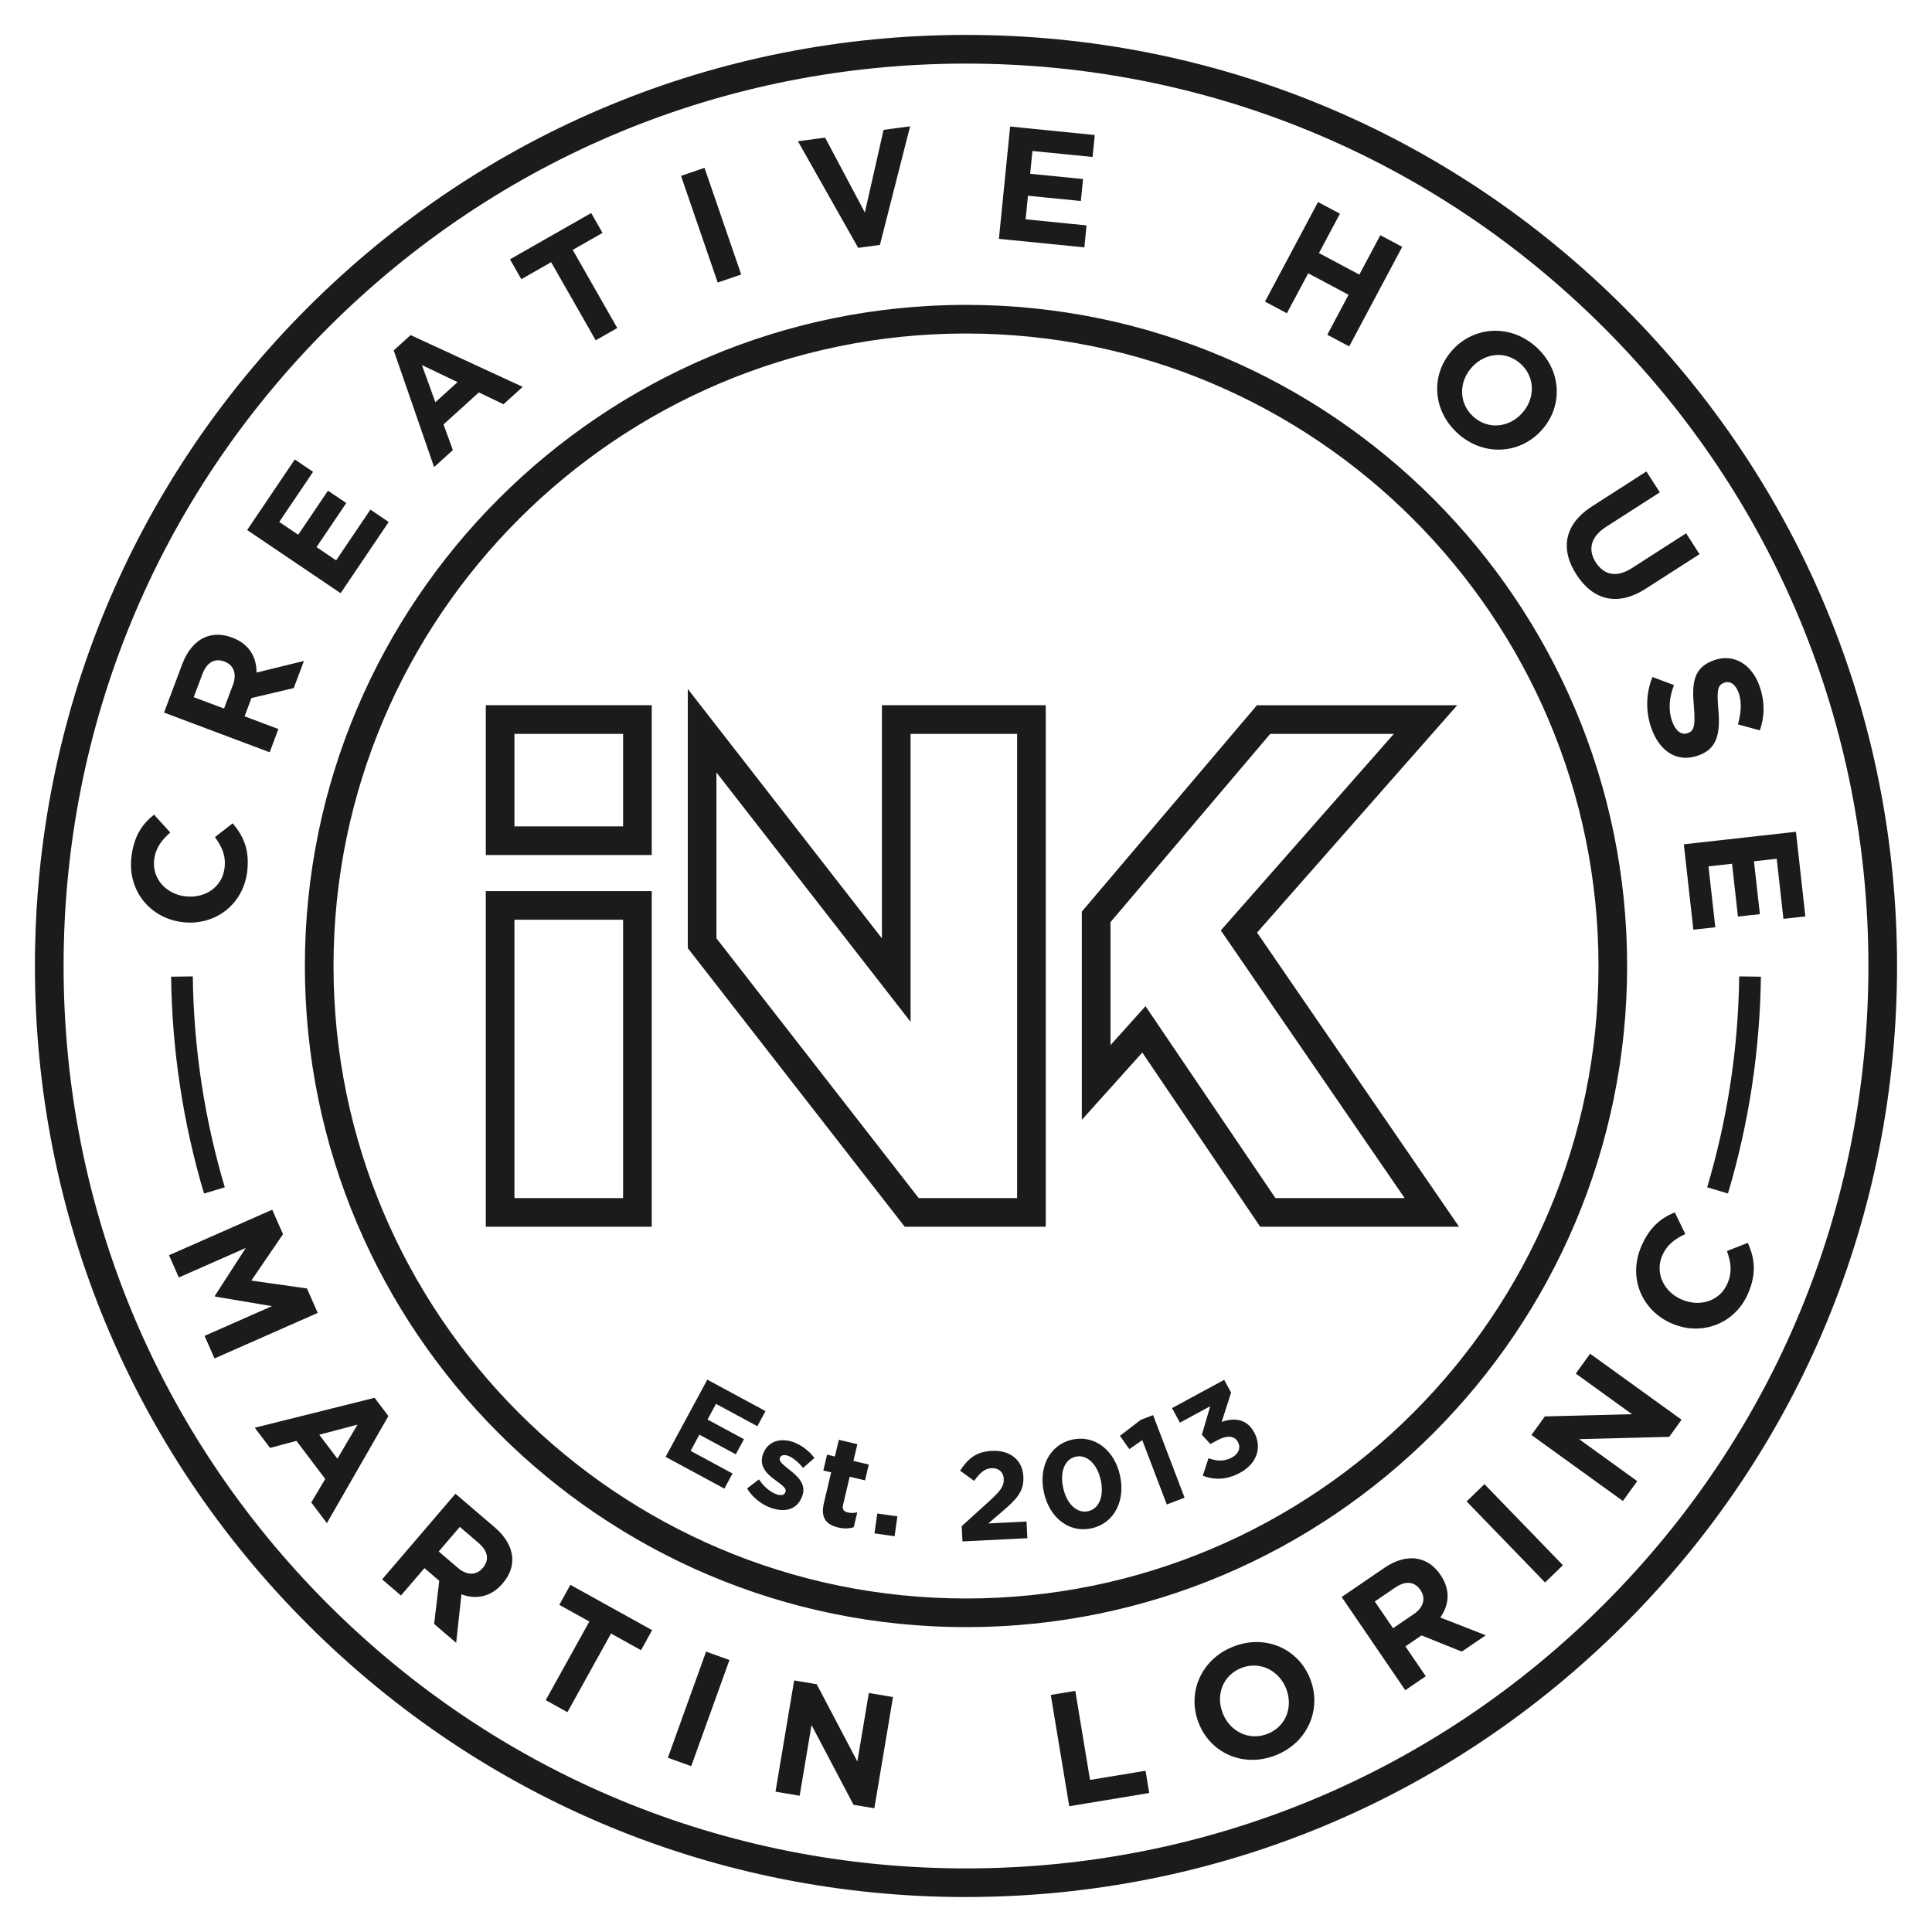<?xml version="1.0" encoding="UTF-8"?> <svg xmlns="http://www.w3.org/2000/svg" id="Layer_1" version="1.1" viewBox="0 0 625.22 625.22"><defs><style> .st0 { fill: #1b1b1c; } </style></defs><path class="st0" d="M228.89,446.47l18.84,10.18-2.64,4.89-13.38-7.23-2.74,5.07,11.78,6.36-2.64,4.89-11.78-6.36-2.83,5.25,13.56,7.32-2.64,4.89-19.02-10.27,13.49-24.98ZM241.75,481.68l3.86-2.92c1.63,2.4,3.66,4.08,5.56,4.77,1.68.61,2.66.27,2.99-.64l.03-.08c.45-1.26-1.38-2.4-3.38-3.9-2.56-1.87-5.32-4.38-3.88-8.35l.03-.08c1.5-4.16,5.7-5.27,9.82-3.78,2.59.94,5.1,2.84,6.77,5.12l-3.66,3.21c-1.59-1.91-3.35-3.37-4.84-3.91-1.41-.51-2.36-.16-2.65.64l-.03.08c-.41,1.14,1.34,2.38,3.28,3.94,2.52,1.99,5.34,4.56,3.99,8.3l-.03.08c-1.64,4.54-5.78,5.37-10.21,3.77-2.86-1.03-5.72-3.15-7.66-6.26ZM266.6,486.49l2.37-10.02-2.53-.6,1.21-5.13,2.53.6,1.28-5.41,6,1.42-1.28,5.41,4.97,1.17-1.21,5.13-4.97-1.17-2.13,9.04c-.33,1.38.11,2.19,1.45,2.51,1.1.26,2.16.22,3.14-.05l-1.14,4.82c-1.44.45-3.01.58-5.02.11-3.67-.87-5.81-2.91-4.66-7.81ZM283.9,489.79l6.51.92-.91,6.43-6.51-.92.91-6.43ZM311.22,493.89l9.05-8.21c3.38-3.09,4.68-4.7,4.56-7.05-.12-2.39-1.77-3.61-3.99-3.5-2.19.11-3.62,1.4-5.6,4.1l-4.55-3.3c2.6-3.95,5.22-6.15,10.28-6.41,5.87-.3,9.94,2.95,10.2,8.26v.08c.24,4.74-2.07,7.21-6.9,11.35l-4.44,3.8,12.36-.62.27,5.39-20.99,1.05-.25-4.94ZM337.84,483.05l-.02-.08c-1.79-8.04,1.79-15.44,9.16-17.09,7.32-1.63,13.66,3.48,15.45,11.52l.02.08c1.79,8.04-1.76,15.44-9.16,17.09-7.4,1.65-13.66-3.48-15.45-11.52ZM356.21,478.95l-.02-.08c-1.12-5.03-4.42-8.28-8.06-7.47-3.64.81-5.2,5.02-4.07,10.09l.02.08c1.13,5.07,4.38,8.29,8.06,7.47,3.68-.82,5.19-5.06,4.07-10.09ZM369.65,466.06l-4.19,2.9-3.03-4.31,6.75-5.18,3.98-1.52,10.19,26.72-5.76,2.2-7.93-20.8ZM389.25,477.55l1.83-5.65c2.76,1,5.12,1.1,7.65-.27,2.07-1.12,2.89-3.09,1.89-4.95l-.04-.07c-1.1-2.03-3.54-2.19-6.61-.53l-2.28,1.24-2.75-3.03,2.71-9.22-9.81,5.32-2.55-4.71,16.87-9.14,2.24,4.14-3.05,9.45c3.7-1.27,7.98-1.28,10.49,3.36l.04.07c2.55,4.71,1,10.02-4.56,13.04-4.49,2.44-8.56,2.33-12.08.96ZM88.1,391.48l3.49,7.92-10.25,15.01,17.99,2.55,3.49,7.92-33.4,14.73-3.22-7.3,21.8-9.62-18.41-3.11-.08-.19,10.02-15.53-21.66,9.55-3.18-7.2,33.4-14.73ZM121.23,452.35l4.46,5.91-19.9,34.65-5.06-6.7,4.52-7.6-9.31-12.32-8.55,2.27-4.94-6.53,38.77-9.68ZM109.18,472.04l6.52-11.01-12.37,3.27,5.85,7.74ZM147.41,483.4l12.68,10.86c3.53,3.02,5.41,6.35,5.67,9.73.22,2.87-.81,5.76-3.05,8.37l-.07.08c-3.84,4.48-8.66,5.22-13.31,3.5l-1.71,15.7-7.13-6.11,1.66-13.96-4.79-4.11-7.6,8.87-6.1-5.23,23.75-27.73ZM148.16,507.38c2.97,2.55,6.03,2.42,8.03.08l.07-.08c2.24-2.61,1.57-5.52-1.4-8.07l-6.06-5.19-6.82,7.96,6.18,5.29ZM190.71,524.74l-9.71-5.39,3.59-6.48,26.45,14.67-3.59,6.48-9.71-5.39-14.11,25.45-7.02-3.89,14.11-25.45ZM228.5,534.48l7.56,2.72-12.37,34.35-7.56-2.72,12.37-34.35ZM257,543.81l7.3,1.23,13.15,24.99,3.72-22.16,7.82,1.31-6.04,36-6.74-1.13-13.59-25.81-3.84,22.88-7.82-1.31,6.04-36ZM340.06,548.5l7.92-1.31,4.77,28.82,17.96-2.97,1.19,7.2-25.88,4.29-5.97-36.02ZM387.93,557.64l-.04-.1c-3.79-9.66.72-20.56,11.21-24.68,10.48-4.12,21.08.74,24.87,10.4l.04.1c3.79,9.66-.72,20.56-11.21,24.68-10.49,4.12-21.08-.74-24.87-10.4ZM416.23,546.52l-.04-.1c-2.29-5.83-8.47-9-14.48-6.64-6.02,2.36-8.33,8.76-6.04,14.58l.04.1c2.29,5.83,8.47,9,14.48,6.64,6.02-2.36,8.32-8.76,6.04-14.59ZM434.17,516.82l13.78-9.41c3.83-2.62,7.54-3.57,10.88-2.94,2.83.53,5.35,2.28,7.29,5.13l.06.09c3.32,4.87,2.78,9.72-.08,13.76l14.72,5.74-7.75,5.29-13.05-5.24-5.21,3.56,6.59,9.65-6.63,4.53-20.58-30.15ZM457.53,522.34c3.23-2.21,3.91-5.19,2.17-7.74l-.06-.09c-1.94-2.84-4.92-2.95-8.15-.75l-6.59,4.5,5.91,8.66,6.72-4.59ZM474.62,485.88l5.77-5.59,25.39,26.23-5.77,5.59-25.39-26.23ZM495.6,464.37l4.33-6,28.23-.71-18.22-13.15,4.64-6.43,29.6,21.36-4,5.54-29.16.75,18.81,13.58-4.64,6.43-29.6-21.36ZM541.1,428.33l-.1-.04c-9.54-4.09-14.27-14.63-9.86-24.94,2.71-6.33,6.45-9.21,10.85-11.01l3.4,7.02c-3.46,1.58-6.03,3.6-7.47,6.96-2.42,5.66.53,11.75,6.28,14.21l.1.04c5.75,2.47,12.25.54,14.72-5.21,1.64-3.84,1.12-6.84-.15-10.51l6.76-2.66c2.21,5.03,2.87,9.86.1,16.33-4.23,9.88-15,13.94-24.64,9.81ZM59.11,298.41h-.1c-10.3-1.25-17.81-10.03-16.47-21.16.82-6.84,3.59-10.65,7.31-13.62l5.24,5.78c-2.87,2.49-4.77,5.15-5.2,8.78-.73,6.11,3.81,11.12,10.02,11.87h.1c6.21.76,11.91-2.92,12.65-9.13.5-4.14-.85-6.88-3.1-10.04l5.74-4.46c3.54,4.21,5.53,8.65,4.69,15.64-1.28,10.67-10.47,17.6-20.87,16.35ZM53.09,230.59l5.87-15.62c1.63-4.35,4.12-7.26,7.21-8.66,2.62-1.19,5.69-1.21,8.91,0l.1.04c5.52,2.07,7.86,6.35,7.84,11.3l15.34-3.76-3.3,8.79-13.69,3.22-2.22,5.91,10.94,4.11-2.82,7.52-34.18-12.84ZM75.37,221.69c1.38-3.66.21-6.49-2.67-7.58l-.1-.04c-3.22-1.21-5.73.41-7.1,4.07l-2.81,7.47,9.81,3.68,2.86-7.62ZM79.99,171.51l15.41-22.82,5.92,4-10.95,16.21,6.14,4.15,9.63-14.26,5.92,4-9.63,14.26,6.35,4.29,11.09-16.42,5.92,4-15.56,23.04-30.25-20.44ZM127.4,113.41l5.49-4.97,36.27,16.75-6.22,5.63-7.97-3.83-11.44,10.36,3.02,8.31-6.07,5.49-13.07-37.75ZM148.08,123.66l-11.54-5.52,4.35,12.03,7.19-6.51ZM178.36,84.85l-9.65,5.5-3.67-6.43,26.28-14.98,3.67,6.43-9.65,5.5,14.42,25.28-6.98,3.98-14.42-25.28ZM220.39,56.92l7.6-2.61,11.87,34.52-7.6,2.61-11.87-34.52ZM258.23,45.71l8.79-1.17,12.86,24.22,6.06-26.74,8.58-1.14-9.77,38.39-7.03.94-19.49-34.49ZM326.89,40.95l27.39,2.74-.71,7.11-19.46-1.94-.74,7.37,17.12,1.71-.71,7.11-17.12-1.71-.76,7.63,19.72,1.97-.71,7.11-27.65-2.76,3.63-36.32ZM426.53,65.38l7.09,3.77-6.79,12.75,13.07,6.96,6.79-12.75,7.09,3.77-17.16,32.22-7.09-3.77,6.89-12.93-13.07-6.96-6.89,12.93-7.09-3.77,17.16-32.22ZM470.11,113.2l.07-.08c7.04-7.63,18.82-8.32,27.1-.69,8.28,7.64,8.53,19.29,1.49,26.92l-.07.08c-7.04,7.63-18.82,8.32-27.1.69-8.28-7.64-8.53-19.29-1.49-26.92ZM492.46,133.82l.07-.08c4.24-4.6,4.41-11.55-.35-15.93-4.75-4.39-11.52-3.67-15.76.93l-.07.08c-4.24,4.6-4.41,11.55.35,15.93,4.75,4.39,11.52,3.67,15.76-.93ZM515.24,163.84l17.56-11.27,4.34,6.76-17.38,11.16c-5,3.21-5.99,7.38-3.34,11.5,2.65,4.13,6.76,5.02,11.63,1.89l17.6-11.3,4.34,6.76-17.34,11.13c-9.3,5.98-17.22,3.68-22.52-4.57-5.3-8.25-3.93-16.26,5.11-22.07ZM534.78,219.09l6.93,2.6c-1.47,4-1.96,7.81-.58,11.75,1.09,3.1,2.97,4.54,4.99,3.83l.1-.04c1.92-.67,2.49-2.2,1.95-8.47-.66-7.56-.31-12.71,6.53-15.11l.1-.04c6.25-2.19,12.14,1.38,14.61,8.42,1.76,5.02,1.68,9.85.1,14.33l-7.09-1.94c1.05-3.79,1.28-7.24.26-10.15-1.02-2.9-2.88-3.96-4.55-3.38l-.1.03c-2.26.79-2.48,2.53-1.92,9.02.63,7.63-.5,12.44-6.51,14.55l-.1.03c-6.84,2.4-12.51-1.47-15.11-8.91-1.83-5.22-1.85-11.12.39-16.55ZM581.19,269.19l3.05,27.37-7.1.79-2.17-19.44-7.36.82,1.91,17.1-7.1.79-1.91-17.1-7.62.85,2.2,19.7-7.1.79-3.08-27.63,36.28-4.05ZM569.85,316.07l-7.02-.09c-.29,23.19-3.78,46.15-10.37,68.24l6.73,2.01c6.77-22.72,10.36-46.32,10.66-70.16ZM72.75,384.23c-6.59-22.11-10.07-45.07-10.36-68.25l-7.02.09c.3,23.83,3.88,47.44,10.66,70.17l6.73-2.01ZM312.61,526.56c-117.97,0-213.95-95.98-213.95-213.95s95.98-213.95,213.95-213.95,213.95,95.98,213.95,213.95-95.98,213.95-213.95,213.95ZM312.61,107.93c-112.86,0-204.68,91.82-204.68,204.68s91.82,204.68,204.68,204.68,204.68-91.82,204.68-204.68-91.82-204.68-204.68-204.68ZM312.61,613.91c-80.48,0-156.15-31.34-213.05-88.25C42.65,468.75,11.3,393.09,11.3,312.61s31.34-156.15,88.25-213.05C156.46,42.65,232.13,11.3,312.61,11.3s156.15,31.34,213.05,88.25c56.91,56.91,88.25,132.57,88.25,213.05s-31.34,156.15-88.25,213.05c-56.91,56.91-132.57,88.25-213.05,88.25ZM312.61,20.58c-78.01,0-151.34,30.38-206.5,85.53C50.95,161.27,20.58,234.6,20.58,312.61s30.38,151.34,85.53,206.5c55.16,55.16,128.49,85.53,206.5,85.53s151.34-30.38,206.5-85.53c55.16-55.16,85.53-128.49,85.53-206.5s-30.38-151.34-85.53-206.5c-55.16-55.16-128.49-85.53-206.5-85.53ZM210.91,396.99h-53.7v-108.63h53.7v108.63ZM166.48,387.72h35.16v-90.08h-35.16v90.08ZM338.42,396.99h-45.64l-70.2-90.16v-83.87l62.82,80.7v-75.44h53.02v168.76ZM297.31,387.72h31.84v-150.22h-34.48v93.17l-62.82-80.7v53.68l65.46,84.07ZM472.18,396.99h-64.36l-38.16-56.37-19.57,21.78v-67.39l56.67-66.78h64.81l-64.77,73.57,65.37,95.19ZM412.74,387.72h41.82l-59.49-86.63,55.99-63.59h-40l-51.69,60.92v39.8l11.33-12.61,42.05,62.11ZM210.91,276.69h-53.7v-48.47h53.7v48.47ZM166.48,267.42h35.16v-29.92h-35.16v29.92Z"></path></svg> 